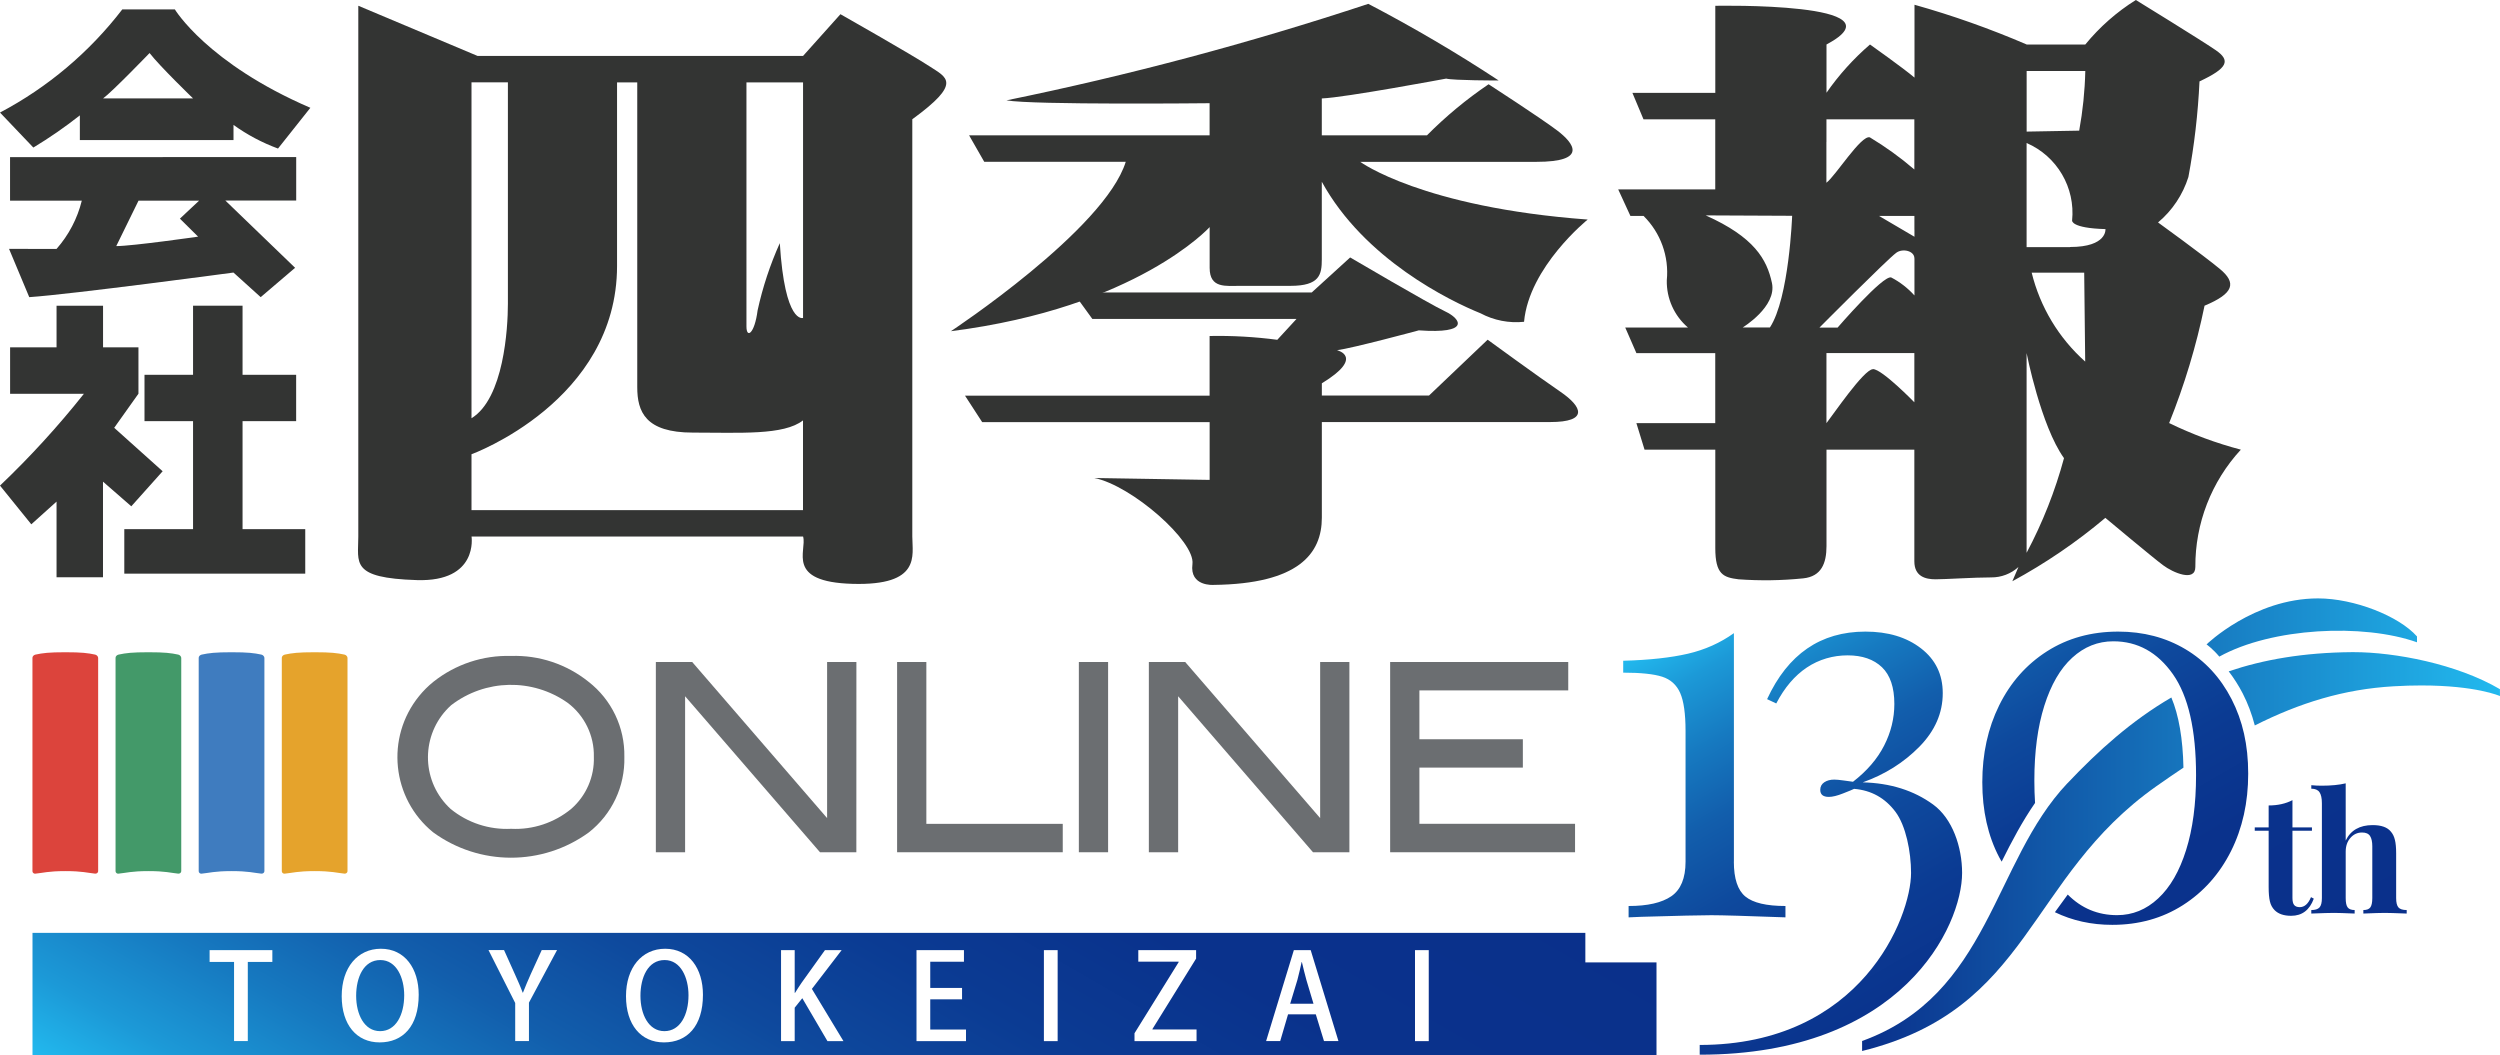 <?xml version="1.0" encoding="UTF-8"?>
<svg id="_レイヤー_2" data-name="レイヤー 2" xmlns="http://www.w3.org/2000/svg" xmlns:xlink="http://www.w3.org/1999/xlink" viewBox="0 0 500 211.03">
  <defs>
    <style>
      .cls-1 {
        fill: #3f7cbf;
      }

      .cls-2 {
        fill: #dc443c;
      }

      .cls-3 {
        fill: #6b6e71;
      }

      .cls-4 {
        fill: #439969;
      }

      .cls-5 {
        fill: url(#_名称未設定グラデーション_3);
      }

      .cls-6 {
        fill: url(#_名称未設定グラデーション_2);
      }

      .cls-7 {
        fill: url(#_名称未設定グラデーション_2-2);
      }

      .cls-8 {
        fill: #e5a32c;
      }

      .cls-9 {
        fill: #333433;
      }
    </style>
    <linearGradient id="_名称未設定グラデーション_2" data-name="名称未設定グラデーション 2" x1="214.52" y1="119.78" x2="123" y2="278.3" gradientUnits="userSpaceOnUse">
      <stop offset="0" stop-color="#0a308b"/>
      <stop offset=".27" stop-color="#0a328c"/>
      <stop offset=".43" stop-color="#0b3b93"/>
      <stop offset=".57" stop-color="#0e499d"/>
      <stop offset=".7" stop-color="#125eac"/>
      <stop offset=".81" stop-color="#1679c0"/>
      <stop offset=".92" stop-color="#1c99d7"/>
      <stop offset="1" stop-color="#22b9ee"/>
    </linearGradient>
    <linearGradient id="_名称未設定グラデーション_3" data-name="名称未設定グラデーション 3" x1="372.42" y1="-281.91" x2="500" y2="-281.91" gradientTransform="translate(0 -116.97) scale(1 -1)" gradientUnits="userSpaceOnUse">
      <stop offset="0" stop-color="#0a308b"/>
      <stop offset="1" stop-color="#22b9ee"/>
    </linearGradient>
    <linearGradient id="_名称未設定グラデーション_2-2" data-name="名称未設定グラデーション 2" x1="424.59" y1="-332.43" x2="363.52" y2="-226.67" gradientTransform="translate(0 -116.97) scale(1 -1)" xlink:href="#_名称未設定グラデーション_2"/>
  </defs>
  <g id="_レイヤー_1のコピー" data-name="レイヤー 1のコピー">
    <g>
      <g>
        <path class="cls-9" d="M185.88,13.25c-3.43-2.27-17.79-10.41-17.79-10.41l-7.48,8.35h-65.09L71.66,1.15v106.16c0,5.3-1.63,8.3,11.73,8.71,12.33.38,10.92-8.71,10.92-8.71h66.31c.82,2.85-3.63,9.09,9.91,9.46,13.75.38,11.93-5.68,11.93-9.46V23.85c10.1-7.36,6.87-8.32,3.43-10.6M94.3,16.46h7.28v44.29c0,4.92-.81,18.93-7.28,22.9V16.46ZM160.61,102.02h-66.31v-11.17s29.11-10.59,29.11-37.67V16.48h4.04v60.95c0,4.92,1.63,9.09,11.12,9.09s18.19.57,22.03-2.44v17.94ZM160.61,63.59s-3.64,1.32-4.65-14.96c-1.94,4.32-3.43,8.82-4.44,13.45-.61,4.73-2.23,5.68-2.23,3.22V16.48h11.32v47.11Z"/>
        <path class="cls-9" d="M193.81,27.07h48.11v-6.43s-35.38.38-40.63-.57c24.48-5.01,48.65-11.45,72.37-19.3,8.94,4.67,17.65,9.78,26.08,15.33,0,0-9.09,0-10.51-.38,0,0-20.22,3.79-24.87,3.97v7.38h21.03c3.77-3.8,7.9-7.22,12.33-10.22,0,0,10.51,6.81,13.75,9.27,3.23,2.46,6.27,6.25-4.24,6.25h-35.18s12.33,9.09,45.49,11.54c0,0-11.73,9.46-12.73,20.45-3,.31-6.03-.28-8.7-1.7-6.06-2.45-23.25-10.79-31.75-26.31v15.52c0,3.03-.41,5.3-6.26,5.3h-9.91c-3.03,0-6.26.57-6.26-3.6v-8.15s-14.55,16.09-51.75,20.82c0,0,30.73-20.26,34.97-33.88h-28.3l-3.03-5.29Z"/>
        <path class="cls-9" d="M218.68,58.49h43.67l7.68-7s15.77,9.27,19,10.79,5.06,4.54-5.26,3.79c0,0-13.34,3.6-16.37,3.97,0,0,5.66,1.32-3.03,6.62v2.45h21.43l11.73-11.17s10.11,7.38,14.55,10.41c4.44,3.03,5.66,6.06-2.04,6.06h-45.67v19.12c0,7.19-4.65,13.25-21.63,13.45,0,0-4.85.38-4.25-4.16.61-4.54-12.13-15.71-19.61-17.22l23.05.38v-11.55h-45.49l-3.44-5.3h48.92v-11.93c4.53-.09,9.06.17,13.54.76l3.84-4.17h-40.83l-3.84-5.3h4.04Z"/>
        <path class="cls-9" d="M433.83,84.61c3.06-7.6,5.43-15.45,7.08-23.47,5.86-2.45,6.47-4.54,3.03-7.38-3.44-2.84-12.33-9.27-12.33-9.27,2.85-2.39,4.95-5.54,6.07-9.09,1.18-6.31,1.92-12.7,2.22-19.12,5.66-2.65,6.27-4.17,3.24-6.25-3.03-2.08-15.97-10.03-15.97-10.03-3.83,2.39-7.24,5.4-10.11,8.9h-11.72c-7.3-3.14-14.79-5.8-22.44-7.95v14.57c-2.23-1.9-8.9-6.62-8.9-6.62-3.29,2.84-6.22,6.08-8.7,9.65v-9.65c15.97-8.52-22.24-7.74-22.24-7.74v17.41h-16.58l2.22,5.3h14.35v14.01h-19.41l2.44,5.3h2.63c3.41,3.37,5.12,8.1,4.65,12.87-.08,3.63,1.48,7.1,4.24,9.46h-12.55l2.23,5.11h15.77v14.01h-15.77l1.63,5.3h14.15v19.68c0,5.3,1.63,5.87,4.65,6.25,4.31.31,8.64.25,12.94-.19,3.64-.38,4.65-3.03,4.65-6.44v-19.3h17.57v22.33c0,3.03,2.22,3.6,4.24,3.6s7.68-.38,11.12-.38c2.02.02,3.97-.73,5.46-2.08l-1.22,2.85c6.61-3.58,12.85-7.83,18.6-12.68,0,0,9.5,7.95,11.53,9.46,2.02,1.52,6.47,3.41,6.47.37-.05-8.69,3.2-17.08,9.1-23.47-4.94-1.3-9.75-3.08-14.34-5.32M405.33,14.2h11.73c-.09,4-.5,7.99-1.22,11.93l-10.51.19v-12.11ZM365.29,28.41v-4.54h17.58v10.03c-2.78-2.39-5.76-4.54-8.9-6.43-1.73-.54-6.88,7.74-8.69,9.08v-8.15h0ZM382.89,45.93v1.42l-7.08-4.16h7.07v2.74h0ZM382.89,51.71v7.38c-1.33-1.47-2.9-2.69-4.65-3.6-1.63-.51-10.72,10.03-10.72,10.03h-3.63s13.54-13.63,15.36-14.96c1.25-.94,3.63-.41,3.63,1.11v.03ZM341.14,43.08h.51l16.78.08s-.6,16.47-4.45,22.34h-5.45s6.87-4.17,5.86-8.9c-1.01-4.73-3.54-9.18-13.25-13.52M374.59,73.84c-1.81,0-8.09,9.28-9.3,10.79v-14.01h17.58v9.84s-6.46-6.64-8.28-6.64v.02ZM405.32,110.56v-39.94s2.85,14.57,7.48,21.01c-1.77,6.56-4.28,12.91-7.47,18.91v.02ZM406.33,54.53h10.51l.2,17.79c-5.29-4.71-9.02-10.92-10.71-17.81v.02ZM414.01,49.42h-8.69v-20.82c6.09,2.64,9.77,8.91,9.1,15.52,0,0-.21,1.51,6.67,1.7,0-.02.41,3.58-7.08,3.58v.02Z"/>
        <path class="cls-9" d="M15.97,23.09v4.92h30.73v-3.03c2.73,1.97,5.73,3.56,8.9,4.73l6.47-8.15C41.44,12.67,34.97,1.88,34.97,1.88h-10.51C17.88,10.44,9.54,17.48,0,22.51l6.67,7c3.23-1.95,6.33-4.09,9.29-6.43M29.91,10.6c2.04,2.65,8.7,9.08,8.7,9.08h-17.99c1.82-1.32,9.3-9.08,9.3-9.08"/>
        <path class="cls-9" d="M32.54,31.42H2.01v8.71h14.35c-.88,3.58-2.62,6.89-5.05,9.65H1.81l4.04,9.65c8.49-.57,40.84-4.92,40.84-4.92l5.45,4.92,6.88-5.87-13.95-13.45h14.17v-8.7h-26.7ZM39.82,40.13l-3.84,3.6,3.64,3.6s-13.14,1.89-16.37,1.89l4.45-9.08h12.13,0Z"/>
        <path class="cls-9" d="M2.01,69.47h9.3v-8.33h9.3v8.33h7.08v9.27l-4.85,6.82,9.69,8.69-6.27,7.01-5.66-4.93v19.12h-9.29v-15.13l-5.05,4.54L0,97.12c6.01-5.72,11.62-11.86,16.78-18.36H2.02v-9.29Z"/>
        <polygon class="cls-9" points="28.9 74.96 38.61 74.96 38.61 61.14 48.51 61.14 48.51 74.96 59.23 74.96 59.23 84.23 48.51 84.23 48.51 105.83 61.05 105.83 61.05 114.73 24.86 114.73 24.86 105.83 38.61 105.83 38.61 84.23 28.9 84.23 28.9 74.96"/>
      </g>
      <g>
        <g>
          <path class="cls-3" d="M124.87,151.37c.16,5.89-2.49,11.51-7.13,15.13-9.29,6.74-21.86,6.72-31.13-.05-8.27-6.74-9.53-18.93-2.8-27.23.86-1.06,1.83-2.03,2.89-2.88,4.41-3.49,9.9-5.32,15.52-5.15,5.6-.19,11.09,1.64,15.47,5.15,4.63,3.59,7.29,9.16,7.18,15.03M118.77,151.37c.1-4.25-1.87-8.29-5.27-10.83-7.03-4.94-16.45-4.74-23.27.5-5.74,5.17-6.22,14.03-1.06,19.78.3.34.62.66.96.97,3.4,2.78,7.72,4.19,12.1,3.97,4.36.22,8.65-1.21,12.02-3.99,2.99-2.61,4.65-6.43,4.52-10.4h0Z"/>
          <polygon class="cls-3" points="171.27 170.45 164 170.45 137.02 139.25 137.02 170.45 131.17 170.45 131.17 132.4 138.44 132.4 165.42 163.62 165.42 132.4 171.28 132.4 171.27 170.45"/>
          <polygon class="cls-3" points="212.55 170.45 179.42 170.45 179.42 132.4 185.27 132.4 185.27 164.77 212.55 164.77 212.55 170.45"/>
          <rect class="cls-3" x="215.77" y="132.4" width="5.85" height="38.05"/>
          <polygon class="cls-3" points="269.88 170.45 262.6 170.45 235.63 139.25 235.63 170.45 229.77 170.45 229.77 132.4 237.04 132.4 264.03 163.62 264.03 132.4 269.88 132.4 269.88 170.45"/>
          <polygon class="cls-3" points="315.01 170.45 278.03 170.45 278.03 132.4 313.65 132.4 313.65 138.08 283.88 138.08 283.88 147.85 304.57 147.85 304.57 153.52 283.88 153.52 283.88 164.76 315.01 164.76 315.01 170.45"/>
        </g>
        <g>
          <path class="cls-2" d="M7.09,174.73c1.49-.14,2.58-.51,5.97-.51s4.48.36,5.97.51c.33.03.6-.22.6-.49v-42.66c0-.27-.27-.59-.6-.66-1.47-.31-2.67-.47-5.97-.47s-4.51.16-5.97.47c-.33.07-.6.35-.6.63v42.7c0,.27.27.53.6.49"/>
          <path class="cls-4" d="M23.71,174.73c1.49-.14,2.58-.51,5.97-.51s4.48.36,5.97.51c.33.03.6-.22.6-.49v-42.66c0-.27-.27-.59-.6-.66-1.47-.31-2.67-.47-5.97-.47s-4.51.16-5.97.47c-.33.07-.6.35-.6.63v42.7c0,.27.27.53.6.49"/>
          <path class="cls-1" d="M40.34,174.73c1.49-.14,2.58-.51,5.97-.51s4.48.36,5.97.51c.33.03.6-.22.6-.49v-42.66c0-.27-.27-.59-.6-.66-1.47-.31-2.67-.47-5.97-.47s-4.51.16-5.97.47c-.33.07-.6.35-.6.63v42.7c0,.27.27.53.6.49"/>
          <path class="cls-8" d="M56.96,174.73c1.49-.14,2.58-.51,5.97-.51s4.48.36,5.97.51c.33.03.6-.22.6-.49v-42.66c0-.27-.27-.59-.6-.66-1.47-.31-2.67-.47-5.97-.47s-4.51.16-5.97.47c-.33.07-.6.35-.6.63v42.7c0,.27.27.53.6.49"/>
        </g>
      </g>
      <path class="cls-6" d="M331.3,210.92v.11H6.5v-24.45h310.57v5.9h14.23s0,18.45,0,18.45ZM54.47,190.03h-12.55v2.36h4.89v15.83h2.75v-15.83h4.91v-2.36ZM76.17,189.75c-4.65,0-7.83,3.76-7.83,9.48s2.97,9.25,7.59,9.25,7.81-3.21,7.81-9.53c0-5.23-2.75-9.2-7.57-9.2ZM76.07,192.01c3.25,0,4.77,3.57,4.77,7.04,0,3.88-1.64,7.18-4.82,7.18s-4.79-3.38-4.79-7.06,1.49-7.16,4.84-7.16ZM108.34,190.03l-2.16,4.73c-.59,1.36-1.14,2.57-1.59,3.78h-.05c-.47-1.29-1-2.43-1.59-3.76l-2.14-4.76h-3.11l5.34,10.58v7.61h2.75v-7.68l5.62-10.51h-3.08ZM133.03,189.75c-4.65,0-7.83,3.76-7.83,9.48s2.97,9.25,7.59,9.25,7.8-3.21,7.8-9.53c0-5.23-2.75-9.2-7.56-9.2ZM132.93,192.01c3.25,0,4.77,3.57,4.77,7.04,0,3.88-1.64,7.18-4.82,7.18s-4.79-3.38-4.79-7.06,1.49-7.16,4.84-7.16ZM162.38,197.78l5.95-7.75h-3.34l-4.67,6.52c-.43.64-.88,1.31-1.31,2.02h-.07v-8.54h-2.73v18.19h2.73v-6.68l1.52-1.9,5.03,8.58h3.2l-6.31-10.44ZM193.19,205.91h-7.14v-6.04h6.36v-2.28h-6.36v-5.25h6.74v-2.31h-9.49v18.19h9.9v-2.31ZM208.78,208.22h2.75v-18.19h-2.75v18.19ZM239.21,190.03h-11.55v2.31h8.07v.09l-8.83,14.22v1.57h12.41v-2.33h-8.82v-.09l8.73-14.08v-1.69ZM262.14,190.03h-3.37l-5.55,18.19h2.82l1.57-5.35h5.55l1.64,5.35h2.89l-5.55-18.19ZM258.03,200.76l1.45-4.78c.31-1.12.59-2.45.85-3.57h.05c.26,1.12.57,2.4.9,3.59l1.42,4.75h-4.67ZM283,208.22h2.75v-18.19h-2.75v18.19Z"/>
      <g>
        <path class="cls-5" d="M443.87,131.33c-1.31-1.57-2.56-2.45-2.56-2.45,0,0,9.45-9.2,22.29-9.2,7.25,0,16.18,3.53,19.8,7.61v1.17c-10.79-3.83-29.06-2.94-39.53,2.86ZM413.47,156.66c-14.91,15.74-15.51,42.3-41.05,51.54v2c33.86-8.36,32.83-34.61,58.85-52.95,1.84-1.3,3.64-2.53,5.42-3.72-.12-5.79-.93-10.48-2.42-14.03-7.96,4.64-14.58,10.6-20.8,17.17h0ZM499.99,139.21s-4.71-2.12-15.73-2.12c-1.7,0-3.55.05-5.56.17-9.91.57-18.77,3.31-27.74,7.83-.59-2.26-1.39-4.41-2.42-6.41-.82-1.59-1.76-3.05-2.8-4.41,6.93-2.35,14.97-3.76,24.64-3.84h.36c8.16,0,20.63,2.34,29.25,7.41v1.39h0Z"/>
        <path class="cls-7" d="M346.77,172.34c0,3.39.77,5.71,2.31,6.97,1.54,1.26,4.21,1.89,8.01,1.89v2.27c-7.73-.28-12.68-.43-14.82-.43-2.01,0-6.66.11-13.97.32l-2.58.11v-2.27c3.8,0,6.64-.65,8.54-1.95,1.89-1.3,2.85-3.6,2.85-6.91v-26.14c0-3.46-.36-6-1.08-7.62-.72-1.62-1.92-2.7-3.6-3.24-1.69-.54-4.28-.81-7.79-.81v-2.38c5.23-.14,9.55-.62,12.95-1.41,3.4-.79,6.46-2.16,9.19-4.11v45.69h0ZM384.2,129.67c2.9,2.24,4.35,5.22,4.35,8.97,0,3.96-1.56,7.53-4.67,10.7-3.12,3.17-6.89,5.55-11.33,7.13,5.52.14,10.21,1.62,14.07,4.43,3.87,2.81,5.8,8.5,5.8,13.69,0,10.55-11.86,36.35-52.48,36.35v-1.95c32.32,0,42.27-25.57,42.27-34.4,0-4.25-1.04-9.46-3.12-12.23-2.08-2.77-4.83-4.3-8.27-4.59-.29.15-1.02.45-2.2.91-1.18.47-2.13.7-2.85.7-1.15,0-1.72-.47-1.72-1.41,0-.65.27-1.15.8-1.51.54-.36,1.2-.54,1.99-.54.43,0,1.02.05,1.77.16s1.41.2,1.99.27c2.8-2.16,4.87-4.57,6.23-7.24,1.36-2.66,2.04-5.44,2.04-8.32,0-3.31-.83-5.76-2.47-7.34-1.65-1.58-3.94-2.38-6.87-2.38s-5.73.81-8.16,2.43c-2.43,1.62-4.47,4.02-6.12,7.19l-1.83-.86c4.15-9,10.7-13.51,19.66-13.51,4.52,0,8.22,1.11,11.12,3.35h.02ZM458.49,165.48h3.9v.67h-3.9v13.45c0,.67.12,1.14.35,1.41s.6.42,1.11.42c.95,0,1.7-.67,2.25-2l.56.3c-.84,2.29-2.35,3.43-4.53,3.43-1.46,0-2.56-.37-3.31-1.13-.46-.47-.78-1.05-.94-1.75-.17-.7-.25-1.66-.25-2.88v-11.25h-2.78v-.67h2.78v-4.39c1.84,0,3.42-.36,4.76-1.06v5.46h0ZM469.14,168.11c.99-2.06,2.8-3.09,5.39-3.09,1.72,0,2.94.43,3.64,1.3.37.42.65.97.81,1.65.17.67.25,1.57.25,2.68v8.96c0,.91.16,1.54.46,1.88s.86.52,1.65.52v.7c-2.3-.09-3.76-.13-4.37-.13-.75,0-2.18.04-4.3.13v-.7c.66,0,1.12-.17,1.39-.52.26-.34.4-.97.4-1.88v-10.35c0-.91-.15-1.6-.45-2.06-.3-.47-.84-.7-1.6-.7-.93,0-1.7.36-2.33,1.08-.63.72-.94,1.64-.94,2.74v9.29c0,.91.13,1.54.4,1.88.26.34.73.52,1.39.52v.7c-2.12-.09-3.49-.13-4.1-.13-.75,0-2.27.04-4.57.13v-.7c.77,0,1.32-.17,1.64-.52s.48-.97.48-1.88v-18.94c0-1.02-.16-1.76-.48-2.23-.32-.47-.87-.7-1.64-.7v-.7c.7.07,1.39.1,2.05.1,1.92,0,3.53-.16,4.83-.47v11.45h0ZM446.31,139.82c-2.23-4.32-5.3-7.65-9.24-9.99-3.94-2.34-8.42-3.51-13.43-3.51-5.37,0-10.12,1.31-14.24,3.94-4.12,2.63-7.3,6.23-9.56,10.8-2.26,4.57-3.38,9.71-3.38,15.39s1.12,10.7,3.38,15.01c.16.3.33.58.49.87,2.01-4.05,4.14-8.07,6.68-11.74-.09-1.42-.14-2.91-.14-4.47,0-5.76.66-10.75,1.99-14.96s3.18-7.42,5.58-9.61c2.4-2.2,5.14-3.29,8.22-3.29,4.87,0,8.84,2.2,11.93,6.59,3.08,4.39,4.62,11.13,4.62,20.2,0,5.76-.66,10.75-1.99,14.96-1.32,4.22-3.18,7.44-5.58,9.67-2.4,2.24-5.14,3.35-8.22,3.35-3.85,0-7.14-1.37-9.87-4.12-.87,1.18-1.73,2.36-2.57,3.53,3.47,1.68,7.29,2.53,11.47,2.53h0c5.3,0,10.01-1.31,14.13-3.94,4.12-2.63,7.32-6.23,9.62-10.8,2.29-4.57,3.44-9.74,3.44-15.5s-1.11-10.59-3.33-14.91h0Z"/>
      </g>
    </g>
  </g>
</svg>
